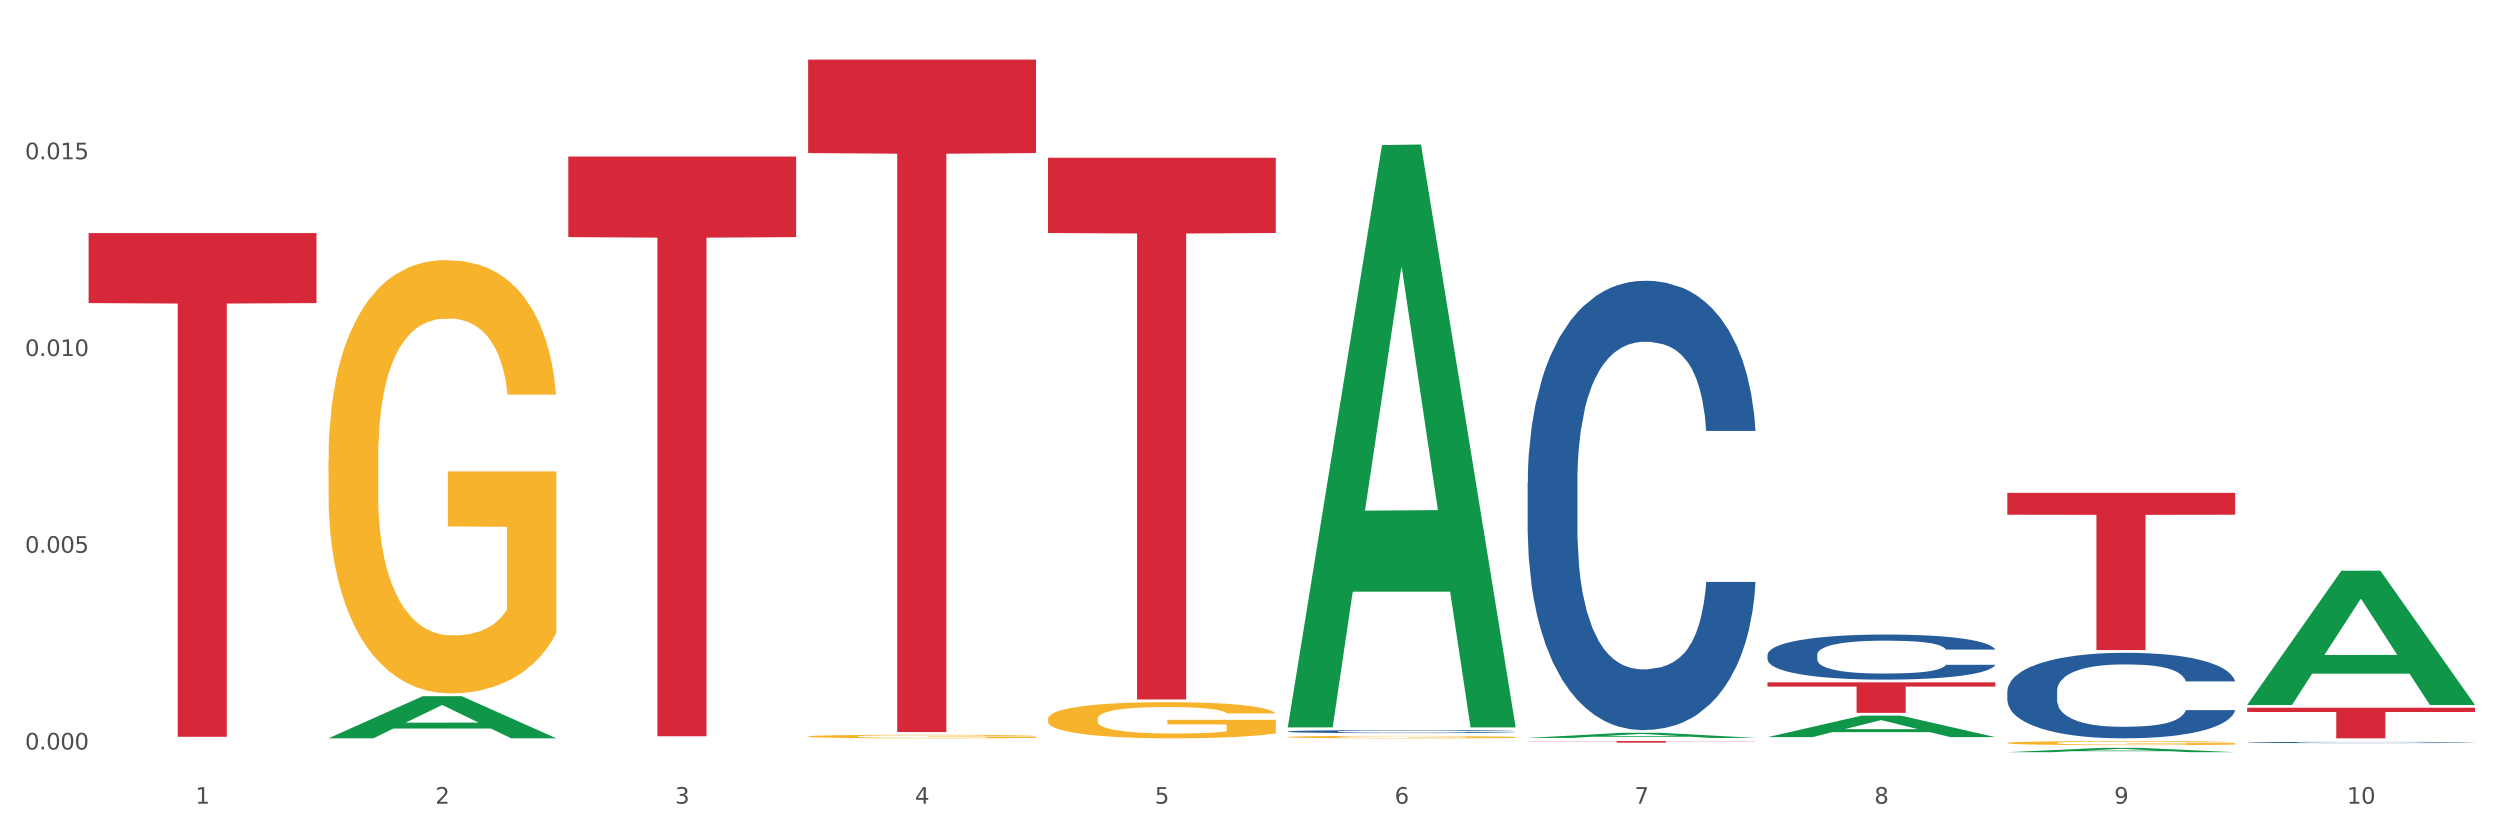 <?xml version="1.0" encoding="utf-8" standalone="no"?>
<!DOCTYPE svg PUBLIC "-//W3C//DTD SVG 1.1//EN"
  "http://www.w3.org/Graphics/SVG/1.1/DTD/svg11.dtd">
<svg xmlns:xlink="http://www.w3.org/1999/xlink" width="1080pt" height="360pt" viewBox="0 0 1080 360" xmlns="http://www.w3.org/2000/svg" version="1.1">
 <rect x="0" y="0" width="1080" height="360" fill="#333333" stroke="none"/>
 <defs>
  <style type="text/css">*{stroke-linejoin: round; stroke-linecap: butt}</style>
 </defs>
 <g id="figure_1">
  <g id="patch_1">
   <path d="M 0 360 
L 1080 360 
L 1080 0 
L 0 0 
z
" style="fill: #ffffff; stroke: #ffffff; stroke-linejoin: miter"/>
  </g>
  <g id="axes_1">
   <g id="matplotlib.axis_1">
    <g id="xtick_1">
     <g id="text_1">
      <!-- 1 -->
      <g style="fill: #4d4d4d" transform="translate(84.444 347.204) scale(0.096 -0.096)">
       <defs>
        <path id="DejaVuSans-31" d="M 794 531 
L 1825 531 
L 1825 4091 
L 703 3866 
L 703 4441 
L 1819 4666 
L 2450 4666 
L 2450 531 
L 3481 531 
L 3481 0 
L 794 0 
L 794 531 
z
" transform="scale(0.016)"/>
       </defs>
       <use xlink:href="#DejaVuSans-31"/>
      </g>
     </g>
    </g>
    <g id="xtick_2">
     <g id="text_2">
      <!-- 2 -->
      <g style="fill: #4d4d4d" transform="translate(188.053 347.204) scale(0.096 -0.096)">
       <defs>
        <path id="DejaVuSans-32" d="M 1228 531 
L 3431 531 
L 3431 0 
L 469 0 
L 469 531 
Q 828 903 1448 1529 
Q 2069 2156 2228 2338 
Q 2531 2678 2651 2914 
Q 2772 3150 2772 3378 
Q 2772 3750 2511 3984 
Q 2250 4219 1831 4219 
Q 1534 4219 1204 4116 
Q 875 4013 500 3803 
L 500 4441 
Q 881 4594 1212 4672 
Q 1544 4750 1819 4750 
Q 2544 4750 2975 4387 
Q 3406 4025 3406 3419 
Q 3406 3131 3298 2873 
Q 3191 2616 2906 2266 
Q 2828 2175 2409 1742 
Q 1991 1309 1228 531 
z
" transform="scale(0.016)"/>
       </defs>
       <use xlink:href="#DejaVuSans-32"/>
      </g>
     </g>
    </g>
    <g id="xtick_3">
     <g id="text_3">
      <!-- 3 -->
      <g style="fill: #4d4d4d" transform="translate(291.663 347.204) scale(0.096 -0.096)">
       <defs>
        <path id="DejaVuSans-33" d="M 2597 2516 
Q 3050 2419 3304 2112 
Q 3559 1806 3559 1356 
Q 3559 666 3084 287 
Q 2609 -91 1734 -91 
Q 1441 -91 1130 -33 
Q 819 25 488 141 
L 488 750 
Q 750 597 1062 519 
Q 1375 441 1716 441 
Q 2309 441 2620 675 
Q 2931 909 2931 1356 
Q 2931 1769 2642 2001 
Q 2353 2234 1838 2234 
L 1294 2234 
L 1294 2753 
L 1863 2753 
Q 2328 2753 2575 2939 
Q 2822 3125 2822 3475 
Q 2822 3834 2567 4026 
Q 2313 4219 1838 4219 
Q 1578 4219 1281 4162 
Q 984 4106 628 3988 
L 628 4550 
Q 988 4650 1302 4700 
Q 1616 4750 1894 4750 
Q 2613 4750 3031 4423 
Q 3450 4097 3450 3541 
Q 3450 3153 3228 2886 
Q 3006 2619 2597 2516 
z
" transform="scale(0.016)"/>
       </defs>
       <use xlink:href="#DejaVuSans-33"/>
      </g>
     </g>
    </g>
    <g id="xtick_4">
     <g id="text_4">
      <!-- 4 -->
      <g style="fill: #4d4d4d" transform="translate(395.273 347.204) scale(0.096 -0.096)">
       <defs>
        <path id="DejaVuSans-34" d="M 2419 4116 
L 825 1625 
L 2419 1625 
L 2419 4116 
z
M 2253 4666 
L 3047 4666 
L 3047 1625 
L 3713 1625 
L 3713 1100 
L 3047 1100 
L 3047 0 
L 2419 0 
L 2419 1100 
L 313 1100 
L 313 1709 
L 2253 4666 
z
" transform="scale(0.016)"/>
       </defs>
       <use xlink:href="#DejaVuSans-34"/>
      </g>
     </g>
    </g>
    <g id="xtick_5">
     <g id="text_5">
      <!-- 5 -->
      <g style="fill: #4d4d4d" transform="translate(498.883 347.204) scale(0.096 -0.096)">
       <defs>
        <path id="DejaVuSans-35" d="M 691 4666 
L 3169 4666 
L 3169 4134 
L 1269 4134 
L 1269 2991 
Q 1406 3038 1543 3061 
Q 1681 3084 1819 3084 
Q 2600 3084 3056 2656 
Q 3513 2228 3513 1497 
Q 3513 744 3044 326 
Q 2575 -91 1722 -91 
Q 1428 -91 1123 -41 
Q 819 9 494 109 
L 494 744 
Q 775 591 1075 516 
Q 1375 441 1709 441 
Q 2250 441 2565 725 
Q 2881 1009 2881 1497 
Q 2881 1984 2565 2268 
Q 2250 2553 1709 2553 
Q 1456 2553 1204 2497 
Q 953 2441 691 2322 
L 691 4666 
z
" transform="scale(0.016)"/>
       </defs>
       <use xlink:href="#DejaVuSans-35"/>
      </g>
     </g>
    </g>
    <g id="xtick_6">
     <g id="text_6">
      <!-- 6 -->
      <g style="fill: #4d4d4d" transform="translate(602.492 347.204) scale(0.096 -0.096)">
       <defs>
        <path id="DejaVuSans-36" d="M 2113 2584 
Q 1688 2584 1439 2293 
Q 1191 2003 1191 1497 
Q 1191 994 1439 701 
Q 1688 409 2113 409 
Q 2538 409 2786 701 
Q 3034 994 3034 1497 
Q 3034 2003 2786 2293 
Q 2538 2584 2113 2584 
z
M 3366 4563 
L 3366 3988 
Q 3128 4100 2886 4159 
Q 2644 4219 2406 4219 
Q 1781 4219 1451 3797 
Q 1122 3375 1075 2522 
Q 1259 2794 1537 2939 
Q 1816 3084 2150 3084 
Q 2853 3084 3261 2657 
Q 3669 2231 3669 1497 
Q 3669 778 3244 343 
Q 2819 -91 2113 -91 
Q 1303 -91 875 529 
Q 447 1150 447 2328 
Q 447 3434 972 4092 
Q 1497 4750 2381 4750 
Q 2619 4750 2861 4703 
Q 3103 4656 3366 4563 
z
" transform="scale(0.016)"/>
       </defs>
       <use xlink:href="#DejaVuSans-36"/>
      </g>
     </g>
    </g>
    <g id="xtick_7">
     <g id="text_7">
      <!-- 7 -->
      <g style="fill: #4d4d4d" transform="translate(706.102 347.204) scale(0.096 -0.096)">
       <defs>
        <path id="DejaVuSans-37" d="M 525 4666 
L 3525 4666 
L 3525 4397 
L 1831 0 
L 1172 0 
L 2766 4134 
L 525 4134 
L 525 4666 
z
" transform="scale(0.016)"/>
       </defs>
       <use xlink:href="#DejaVuSans-37"/>
      </g>
     </g>
    </g>
    <g id="xtick_8">
     <g id="text_8">
      <!-- 8 -->
      <g style="fill: #4d4d4d" transform="translate(809.712 347.204) scale(0.096 -0.096)">
       <defs>
        <path id="DejaVuSans-38" d="M 2034 2216 
Q 1584 2216 1326 1975 
Q 1069 1734 1069 1313 
Q 1069 891 1326 650 
Q 1584 409 2034 409 
Q 2484 409 2743 651 
Q 3003 894 3003 1313 
Q 3003 1734 2745 1975 
Q 2488 2216 2034 2216 
z
M 1403 2484 
Q 997 2584 770 2862 
Q 544 3141 544 3541 
Q 544 4100 942 4425 
Q 1341 4750 2034 4750 
Q 2731 4750 3128 4425 
Q 3525 4100 3525 3541 
Q 3525 3141 3298 2862 
Q 3072 2584 2669 2484 
Q 3125 2378 3379 2068 
Q 3634 1759 3634 1313 
Q 3634 634 3220 271 
Q 2806 -91 2034 -91 
Q 1263 -91 848 271 
Q 434 634 434 1313 
Q 434 1759 690 2068 
Q 947 2378 1403 2484 
z
M 1172 3481 
Q 1172 3119 1398 2916 
Q 1625 2713 2034 2713 
Q 2441 2713 2670 2916 
Q 2900 3119 2900 3481 
Q 2900 3844 2670 4047 
Q 2441 4250 2034 4250 
Q 1625 4250 1398 4047 
Q 1172 3844 1172 3481 
z
" transform="scale(0.016)"/>
       </defs>
       <use xlink:href="#DejaVuSans-38"/>
      </g>
     </g>
    </g>
    <g id="xtick_9">
     <g id="text_9">
      <!-- 9 -->
      <g style="fill: #4d4d4d" transform="translate(913.322 347.204) scale(0.096 -0.096)">
       <defs>
        <path id="DejaVuSans-39" d="M 703 97 
L 703 672 
Q 941 559 1184 500 
Q 1428 441 1663 441 
Q 2288 441 2617 861 
Q 2947 1281 2994 2138 
Q 2813 1869 2534 1725 
Q 2256 1581 1919 1581 
Q 1219 1581 811 2004 
Q 403 2428 403 3163 
Q 403 3881 828 4315 
Q 1253 4750 1959 4750 
Q 2769 4750 3195 4129 
Q 3622 3509 3622 2328 
Q 3622 1225 3098 567 
Q 2575 -91 1691 -91 
Q 1453 -91 1209 -44 
Q 966 3 703 97 
z
M 1959 2075 
Q 2384 2075 2632 2365 
Q 2881 2656 2881 3163 
Q 2881 3666 2632 3958 
Q 2384 4250 1959 4250 
Q 1534 4250 1286 3958 
Q 1038 3666 1038 3163 
Q 1038 2656 1286 2365 
Q 1534 2075 1959 2075 
z
" transform="scale(0.016)"/>
       </defs>
       <use xlink:href="#DejaVuSans-39"/>
      </g>
     </g>
    </g>
    <g id="xtick_10">
     <g id="text_10">
      <!-- 10 -->
      <g style="fill: #4d4d4d" transform="translate(1013.877 347.204) scale(0.096 -0.096)">
       <defs>
        <path id="DejaVuSans-30" d="M 2034 4250 
Q 1547 4250 1301 3770 
Q 1056 3291 1056 2328 
Q 1056 1369 1301 889 
Q 1547 409 2034 409 
Q 2525 409 2770 889 
Q 3016 1369 3016 2328 
Q 3016 3291 2770 3770 
Q 2525 4250 2034 4250 
z
M 2034 4750 
Q 2819 4750 3233 4129 
Q 3647 3509 3647 2328 
Q 3647 1150 3233 529 
Q 2819 -91 2034 -91 
Q 1250 -91 836 529 
Q 422 1150 422 2328 
Q 422 3509 836 4129 
Q 1250 4750 2034 4750 
z
" transform="scale(0.016)"/>
       </defs>
       <use xlink:href="#DejaVuSans-31"/>
       <use xlink:href="#DejaVuSans-30" transform="translate(63.623 0)"/>
      </g>
     </g>
    </g>
    <g id="xtick_11"/>
    <g id="xtick_12"/>
    <g id="xtick_13"/>
    <g id="xtick_14"/>
    <g id="xtick_15"/>
    <g id="xtick_16"/>
    <g id="xtick_17"/>
    <g id="xtick_18"/>
    <g id="xtick_19"/>
   </g>
   <g id="matplotlib.axis_2">
    <g id="ytick_1">
     <g id="text_11">
      <!-- 0.000 -->
      <g style="fill: #4d4d4d" transform="translate(10.8 323.788) scale(0.096 -0.096)">
       <defs>
        <path id="DejaVuSans-2e" d="M 684 794 
L 1344 794 
L 1344 0 
L 684 0 
L 684 794 
z
" transform="scale(0.016)"/>
       </defs>
       <use xlink:href="#DejaVuSans-30"/>
       <use xlink:href="#DejaVuSans-2e" transform="translate(63.623 0)"/>
       <use xlink:href="#DejaVuSans-30" transform="translate(95.41 0)"/>
       <use xlink:href="#DejaVuSans-30" transform="translate(159.033 0)"/>
       <use xlink:href="#DejaVuSans-30" transform="translate(222.656 0)"/>
      </g>
     </g>
    </g>
    <g id="ytick_2">
     <g id="text_12">
      <!-- 0.005 -->
      <g style="fill: #4d4d4d" transform="translate(10.8 238.794) scale(0.096 -0.096)">
       <use xlink:href="#DejaVuSans-30"/>
       <use xlink:href="#DejaVuSans-2e" transform="translate(63.623 0)"/>
       <use xlink:href="#DejaVuSans-30" transform="translate(95.41 0)"/>
       <use xlink:href="#DejaVuSans-30" transform="translate(159.033 0)"/>
       <use xlink:href="#DejaVuSans-35" transform="translate(222.656 0)"/>
      </g>
     </g>
    </g>
    <g id="ytick_3">
     <g id="text_13">
      <!-- 0.010 -->
      <g style="fill: #4d4d4d" transform="translate(10.8 153.8) scale(0.096 -0.096)">
       <use xlink:href="#DejaVuSans-30"/>
       <use xlink:href="#DejaVuSans-2e" transform="translate(63.623 0)"/>
       <use xlink:href="#DejaVuSans-30" transform="translate(95.41 0)"/>
       <use xlink:href="#DejaVuSans-31" transform="translate(159.033 0)"/>
       <use xlink:href="#DejaVuSans-30" transform="translate(222.656 0)"/>
      </g>
     </g>
    </g>
    <g id="ytick_4">
     <g id="text_14">
      <!-- 0.015 -->
      <g style="fill: #4d4d4d" transform="translate(10.8 68.806) scale(0.096 -0.096)">
       <use xlink:href="#DejaVuSans-30"/>
       <use xlink:href="#DejaVuSans-2e" transform="translate(63.623 0)"/>
       <use xlink:href="#DejaVuSans-30" transform="translate(95.41 0)"/>
       <use xlink:href="#DejaVuSans-31" transform="translate(159.033 0)"/>
       <use xlink:href="#DejaVuSans-35" transform="translate(222.656 0)"/>
      </g>
     </g>
    </g>
    <g id="ytick_5"/>
    <g id="ytick_6"/>
    <g id="ytick_7"/>
    <g id="ytick_8"/>
   </g>
   <g id="PolyCollection_1">
    <path d="M 141.893 318.929 
L 141.994 318.912 
L 182.584 300.76 
L 199.428 300.742 
L 240.322 318.963 
L 220.839 318.963 
L 212.011 314.72 
L 170.102 314.72 
L 169.798 314.788 
L 161.274 318.963 
L 141.893 318.963 
L 141.893 318.929 
L 175.379 312.188 
L 206.734 312.171 
L 191.209 304.626 
L 191.006 304.592 
L 190.803 304.643 
L 175.278 312.171 
L 175.379 312.188 
L 141.893 318.929 
z
" clip-path="url(#p7b01996934)" style="fill: #109648"/>
    <path d="M 141.893 198.863 
L 142.009 198.692 
L 142.009 192.537 
L 142.241 187.237 
L 143.403 174.415 
L 145.147 163.814 
L 146.425 158.172 
L 147.703 153.556 
L 149.214 148.94 
L 151.073 144.153 
L 154.443 137.143 
L 156.535 133.553 
L 159.092 129.791 
L 163.74 124.32 
L 167.11 121.243 
L 170.596 118.678 
L 176.291 115.601 
L 180.009 114.233 
L 183.961 113.207 
L 188.725 112.523 
L 192.328 112.352 
L 200.23 112.865 
L 206.97 114.404 
L 210.224 115.601 
L 214.407 117.652 
L 216.615 119.02 
L 220.218 121.756 
L 223.937 125.346 
L 226.493 128.423 
L 230.328 134.236 
L 233.233 140.049 
L 235.906 147.23 
L 237.301 152.188 
L 238.346 156.805 
L 239.276 162.105 
L 240.206 170.482 
L 219.288 170.482 
L 218.475 164.498 
L 217.196 158.856 
L 215.337 153.385 
L 213.71 149.966 
L 210.921 145.691 
L 208.364 142.956 
L 205.692 140.904 
L 202.438 139.195 
L 199.881 138.34 
L 196.279 137.656 
L 189.19 137.827 
L 184.425 139.195 
L 181.171 140.904 
L 179.08 142.443 
L 177.22 144.153 
L 175.129 146.546 
L 172.688 150.137 
L 170.945 153.385 
L 169.202 157.488 
L 167.807 161.592 
L 166.529 166.379 
L 165.483 171.508 
L 164.67 176.808 
L 163.973 183.305 
L 163.391 194.076 
L 163.391 217.499 
L 163.624 222.799 
L 164.205 229.809 
L 164.902 235.109 
L 166.064 241.435 
L 167.11 245.709 
L 169.086 251.864 
L 171.294 256.993 
L 173.037 260.242 
L 174.78 262.977 
L 177.801 266.739 
L 181.171 269.816 
L 184.077 271.697 
L 188.028 273.406 
L 190.701 274.09 
L 193.025 274.432 
L 198.719 274.432 
L 202.786 273.919 
L 207.319 272.723 
L 210.805 271.184 
L 213.71 269.303 
L 216.964 266.226 
L 219.056 263.319 
L 219.056 227.586 
L 193.49 227.415 
L 193.49 203.65 
L 240.322 203.65 
L 240.322 273.406 
L 238.346 276.997 
L 236.138 280.245 
L 233.814 283.152 
L 230.328 286.742 
L 226.144 290.162 
L 222.426 292.555 
L 218.475 294.607 
L 213.826 296.488 
L 207.783 298.197 
L 204.065 298.881 
L 199.416 299.394 
L 193.955 299.565 
L 189.19 299.223 
L 184.542 298.368 
L 179.661 296.829 
L 174.896 294.607 
L 171.294 292.384 
L 167.691 289.649 
L 163.856 286.058 
L 160.835 282.639 
L 158.511 279.561 
L 155.954 275.629 
L 153.165 270.5 
L 151.073 265.884 
L 149.214 261.097 
L 147.238 254.942 
L 145.844 249.642 
L 144.449 242.974 
L 143.636 238.016 
L 142.706 230.322 
L 142.009 219.551 
L 141.893 198.863 
z
" clip-path="url(#p7b01996934)" style="fill: #f7b32b"/>
    <path d="M 556.332 315.996 
L 556.448 315.995 
L 556.448 315.961 
L 556.797 315.915 
L 558.077 315.831 
L 559.706 315.767 
L 562.498 315.692 
L 564.011 315.661 
L 565.989 315.626 
L 570.061 315.569 
L 574.715 315.521 
L 577.972 315.494 
L 580.415 315.477 
L 585.884 315.447 
L 589.025 315.434 
L 592.283 315.423 
L 595.075 315.416 
L 599.729 315.407 
L 603.452 315.404 
L 607.757 315.403 
L 611.364 315.404 
L 616.134 315.409 
L 623.115 315.423 
L 625.791 315.432 
L 629.397 315.446 
L 633.121 315.465 
L 636.146 315.485 
L 639.636 315.512 
L 643.243 315.548 
L 646.733 315.594 
L 649.176 315.636 
L 651.154 315.681 
L 652.899 315.735 
L 654.179 315.794 
L 654.761 315.844 
L 633.47 315.844 
L 632.888 315.799 
L 631.724 315.751 
L 630.561 315.718 
L 629.281 315.692 
L 627.303 315.662 
L 625.558 315.643 
L 622.649 315.62 
L 619.973 315.605 
L 617.763 315.597 
L 615.087 315.589 
L 609.386 315.582 
L 605.314 315.582 
L 602.754 315.585 
L 599.613 315.591 
L 596.937 315.599 
L 593.795 315.614 
L 591.352 315.629 
L 588.909 315.65 
L 587.513 315.664 
L 585.418 315.691 
L 584.022 315.712 
L 582.161 315.75 
L 581.114 315.776 
L 579.252 315.845 
L 578.438 315.896 
L 578.089 315.931 
L 577.856 315.969 
L 577.856 316.157 
L 578.554 316.242 
L 579.136 316.278 
L 580.066 316.319 
L 581.812 316.372 
L 584.371 316.424 
L 587.047 316.461 
L 589.258 316.484 
L 591.352 316.501 
L 593.446 316.514 
L 596.006 316.526 
L 598.1 316.534 
L 601.242 316.541 
L 604.965 316.544 
L 607.873 316.544 
L 613.807 316.538 
L 616.483 316.532 
L 619.043 316.524 
L 621.835 316.511 
L 624.045 316.496 
L 625.325 316.485 
L 627.42 316.462 
L 629.048 316.438 
L 630.445 316.411 
L 631.375 316.386 
L 632.422 316.35 
L 633.237 316.309 
L 633.47 316.288 
L 654.761 316.288 
L 654.296 316.331 
L 653.481 316.373 
L 651.852 316.43 
L 650.573 316.462 
L 648.595 316.502 
L 646.5 316.536 
L 643.592 316.573 
L 640.916 316.601 
L 638.123 316.625 
L 635.098 316.647 
L 629.63 316.677 
L 627.652 316.685 
L 623.464 316.7 
L 620.206 316.708 
L 615.436 316.717 
L 610.549 316.722 
L 605.43 316.723 
L 600.893 316.72 
L 595.89 316.713 
L 592.748 316.706 
L 589.258 316.695 
L 585.186 316.678 
L 581.346 316.658 
L 577.74 316.634 
L 574.365 316.606 
L 571.224 316.575 
L 567.152 316.523 
L 564.127 316.472 
L 561.916 316.425 
L 560.404 316.385 
L 558.891 316.335 
L 558.077 316.3 
L 556.797 316.215 
L 556.332 316.137 
L 556.332 315.996 
z
" clip-path="url(#p7b01996934)" style="fill: #255c99"/>
    <path d="M 659.941 208.499 
L 660.058 208.321 
L 660.058 203.357 
L 660.407 196.621 
L 661.687 184.211 
L 663.316 174.815 
L 666.108 163.824 
L 667.62 159.214 
L 669.598 154.073 
L 673.67 145.741 
L 678.324 138.65 
L 681.582 134.749 
L 684.025 132.267 
L 689.494 127.835 
L 692.635 125.885 
L 695.893 124.29 
L 698.685 123.226 
L 703.339 121.985 
L 707.062 121.453 
L 711.367 121.276 
L 714.973 121.453 
L 719.744 122.162 
L 726.724 124.29 
L 729.4 125.531 
L 733.007 127.658 
L 736.73 130.495 
L 739.755 133.331 
L 743.246 137.409 
L 746.852 142.727 
L 750.343 149.464 
L 752.786 155.669 
L 754.764 162.228 
L 756.509 170.206 
L 757.789 178.893 
L 758.371 186.161 
L 737.079 186.161 
L 736.498 179.602 
L 735.334 172.51 
L 734.171 167.724 
L 732.891 163.824 
L 730.913 159.392 
L 729.168 156.555 
L 726.259 153.187 
L 723.583 151.059 
L 721.373 149.818 
L 718.697 148.755 
L 712.996 147.691 
L 708.923 147.691 
L 706.364 148.046 
L 703.222 148.932 
L 700.546 150.173 
L 697.405 152.3 
L 694.962 154.605 
L 692.519 157.619 
L 691.122 159.746 
L 689.028 163.646 
L 687.632 166.837 
L 685.77 172.333 
L 684.723 176.233 
L 682.862 186.338 
L 682.047 193.784 
L 681.698 198.925 
L 681.466 204.598 
L 681.466 232.254 
L 682.164 244.664 
L 682.745 249.982 
L 683.676 256.01 
L 685.421 263.81 
L 687.981 271.434 
L 690.657 276.929 
L 692.868 280.298 
L 694.962 282.78 
L 697.056 284.73 
L 699.616 286.502 
L 701.71 287.566 
L 704.851 288.63 
L 708.574 289.162 
L 711.483 289.162 
L 717.417 288.275 
L 720.093 287.389 
L 722.652 286.148 
L 725.445 284.198 
L 727.655 282.07 
L 728.935 280.475 
L 731.029 277.107 
L 732.658 273.561 
L 734.054 269.483 
L 734.985 265.938 
L 736.032 260.619 
L 736.847 254.592 
L 737.079 251.401 
L 758.371 251.401 
L 757.905 257.783 
L 757.091 263.988 
L 755.462 272.32 
L 754.182 277.107 
L 752.204 282.957 
L 750.11 287.921 
L 747.201 293.416 
L 744.526 297.494 
L 741.733 301.04 
L 738.708 304.231 
L 733.24 308.663 
L 731.262 309.904 
L 727.074 312.031 
L 723.816 313.272 
L 719.046 314.513 
L 714.159 315.222 
L 709.04 315.399 
L 704.502 315.045 
L 699.499 313.981 
L 696.358 312.917 
L 692.868 311.322 
L 688.795 308.84 
L 684.956 305.826 
L 681.349 302.281 
L 677.975 298.203 
L 674.834 293.594 
L 670.762 285.971 
L 667.737 278.525 
L 665.526 271.611 
L 664.014 265.761 
L 662.501 258.315 
L 661.687 253.174 
L 660.407 240.764 
L 659.941 229.24 
L 659.941 208.499 
z
" clip-path="url(#p7b01996934)" style="fill: #255c99"/>
    <path d="M 763.551 282.876 
L 763.668 282.858 
L 763.668 282.36 
L 764.017 281.684 
L 765.296 280.439 
L 766.925 279.497 
L 769.718 278.394 
L 771.23 277.931 
L 773.208 277.416 
L 777.28 276.58 
L 781.934 275.868 
L 785.192 275.477 
L 787.635 275.228 
L 793.103 274.783 
L 796.245 274.588 
L 799.502 274.428 
L 802.295 274.321 
L 806.949 274.196 
L 810.672 274.143 
L 814.976 274.125 
L 818.583 274.143 
L 823.353 274.214 
L 830.334 274.428 
L 833.01 274.552 
L 836.617 274.765 
L 840.34 275.05 
L 843.365 275.335 
L 846.855 275.744 
L 850.462 276.277 
L 853.953 276.953 
L 856.396 277.576 
L 858.374 278.234 
L 860.119 279.034 
L 861.399 279.906 
L 861.981 280.635 
L 840.689 280.635 
L 840.107 279.977 
L 838.944 279.265 
L 837.78 278.785 
L 836.501 278.394 
L 834.523 277.949 
L 832.777 277.665 
L 829.869 277.327 
L 827.193 277.113 
L 824.982 276.989 
L 822.306 276.882 
L 816.605 276.775 
L 812.533 276.775 
L 809.974 276.811 
L 806.832 276.9 
L 804.156 277.024 
L 801.015 277.238 
L 798.572 277.469 
L 796.128 277.771 
L 794.732 277.985 
L 792.638 278.376 
L 791.242 278.696 
L 789.38 279.248 
L 788.333 279.639 
L 786.472 280.653 
L 785.657 281.4 
L 785.308 281.915 
L 785.075 282.485 
L 785.075 285.259 
L 785.773 286.504 
L 786.355 287.038 
L 787.286 287.642 
L 789.031 288.425 
L 791.591 289.19 
L 794.267 289.741 
L 796.477 290.079 
L 798.572 290.328 
L 800.666 290.524 
L 803.225 290.702 
L 805.32 290.808 
L 808.461 290.915 
L 812.184 290.968 
L 815.093 290.968 
L 821.026 290.88 
L 823.702 290.791 
L 826.262 290.666 
L 829.054 290.47 
L 831.265 290.257 
L 832.545 290.097 
L 834.639 289.759 
L 836.268 289.403 
L 837.664 288.994 
L 838.595 288.638 
L 839.642 288.105 
L 840.456 287.5 
L 840.689 287.18 
L 861.981 287.18 
L 861.515 287.82 
L 860.701 288.443 
L 859.072 289.279 
L 857.792 289.759 
L 855.814 290.346 
L 853.72 290.844 
L 850.811 291.395 
L 848.135 291.804 
L 845.343 292.16 
L 842.318 292.48 
L 836.85 292.925 
L 834.872 293.049 
L 830.683 293.263 
L 827.426 293.387 
L 822.655 293.512 
L 817.769 293.583 
L 812.65 293.601 
L 808.112 293.565 
L 803.109 293.458 
L 799.968 293.352 
L 796.477 293.192 
L 792.405 292.943 
L 788.566 292.64 
L 784.959 292.285 
L 781.585 291.876 
L 778.444 291.413 
L 774.371 290.648 
L 771.346 289.901 
L 769.136 289.208 
L 767.623 288.621 
L 766.111 287.874 
L 765.296 287.358 
L 764.017 286.113 
L 763.551 284.957 
L 763.551 282.876 
z
" clip-path="url(#p7b01996934)" style="fill: #255c99"/>
    <path d="M 867.161 298.613 
L 867.277 298.579 
L 867.277 297.634 
L 867.626 296.352 
L 868.906 293.99 
L 870.535 292.201 
L 873.327 290.109 
L 874.84 289.231 
L 876.818 288.252 
L 880.89 286.666 
L 885.544 285.316 
L 888.801 284.574 
L 891.245 284.101 
L 896.713 283.258 
L 899.854 282.886 
L 903.112 282.583 
L 905.904 282.38 
L 910.558 282.144 
L 914.281 282.043 
L 918.586 282.009 
L 922.193 282.043 
L 926.963 282.178 
L 933.944 282.583 
L 936.62 282.819 
L 940.227 283.224 
L 943.95 283.764 
L 946.975 284.304 
L 950.465 285.08 
L 954.072 286.093 
L 957.562 287.375 
L 960.006 288.556 
L 961.984 289.805 
L 963.729 291.323 
L 965.009 292.977 
L 965.59 294.361 
L 944.299 294.361 
L 943.717 293.112 
L 942.554 291.762 
L 941.39 290.851 
L 940.11 290.109 
L 938.132 289.265 
L 936.387 288.725 
L 933.479 288.084 
L 930.803 287.679 
L 928.592 287.442 
L 925.916 287.24 
L 920.215 287.037 
L 916.143 287.037 
L 913.583 287.105 
L 910.442 287.274 
L 907.766 287.51 
L 904.625 287.915 
L 902.181 288.354 
L 899.738 288.927 
L 898.342 289.332 
L 896.248 290.075 
L 894.851 290.682 
L 892.99 291.728 
L 891.943 292.471 
L 890.081 294.394 
L 889.267 295.812 
L 888.918 296.791 
L 888.685 297.871 
L 888.685 303.135 
L 889.383 305.498 
L 889.965 306.51 
L 890.896 307.657 
L 892.641 309.142 
L 895.201 310.593 
L 897.877 311.64 
L 900.087 312.281 
L 902.181 312.753 
L 904.276 313.125 
L 906.835 313.462 
L 908.929 313.664 
L 912.071 313.867 
L 915.794 313.968 
L 918.703 313.968 
L 924.636 313.799 
L 927.312 313.631 
L 929.872 313.394 
L 932.664 313.023 
L 934.875 312.618 
L 936.155 312.315 
L 938.249 311.673 
L 939.878 310.998 
L 941.274 310.222 
L 942.205 309.547 
L 943.252 308.535 
L 944.066 307.387 
L 944.299 306.78 
L 965.59 306.78 
L 965.125 307.995 
L 964.31 309.176 
L 962.682 310.762 
L 961.402 311.673 
L 959.424 312.787 
L 957.33 313.732 
L 954.421 314.778 
L 951.745 315.554 
L 948.953 316.229 
L 945.928 316.837 
L 940.459 317.68 
L 938.481 317.917 
L 934.293 318.322 
L 931.035 318.558 
L 926.265 318.794 
L 921.379 318.929 
L 916.259 318.963 
L 911.722 318.895 
L 906.719 318.693 
L 903.577 318.49 
L 900.087 318.187 
L 896.015 317.714 
L 892.176 317.14 
L 888.569 316.466 
L 885.195 315.689 
L 882.053 314.812 
L 877.981 313.361 
L 874.956 311.943 
L 872.746 310.627 
L 871.233 309.513 
L 869.721 308.096 
L 868.906 307.117 
L 867.626 304.755 
L 867.161 302.561 
L 867.161 298.613 
z
" clip-path="url(#p7b01996934)" style="fill: #255c99"/>
    <path d="M 970.771 320.74 
L 970.887 320.739 
L 970.887 320.725 
L 971.236 320.707 
L 972.516 320.673 
L 974.145 320.647 
L 976.937 320.617 
L 978.45 320.605 
L 980.428 320.59 
L 984.5 320.568 
L 989.154 320.548 
L 992.411 320.538 
L 994.854 320.531 
L 1000.323 320.519 
L 1003.464 320.513 
L 1006.722 320.509 
L 1009.514 320.506 
L 1014.168 320.503 
L 1017.891 320.501 
L 1022.196 320.501 
L 1025.803 320.501 
L 1030.573 320.503 
L 1037.554 320.509 
L 1040.23 320.512 
L 1043.836 320.518 
L 1047.56 320.526 
L 1050.585 320.534 
L 1054.075 320.545 
L 1057.682 320.559 
L 1061.172 320.578 
L 1063.615 320.595 
L 1065.593 320.613 
L 1067.338 320.635 
L 1068.618 320.658 
L 1069.2 320.678 
L 1047.909 320.678 
L 1047.327 320.66 
L 1046.163 320.641 
L 1045 320.628 
L 1043.72 320.617 
L 1041.742 320.605 
L 1039.997 320.597 
L 1037.088 320.588 
L 1034.412 320.582 
L 1032.202 320.579 
L 1029.526 320.576 
L 1023.825 320.573 
L 1019.753 320.573 
L 1017.193 320.574 
L 1014.052 320.576 
L 1011.376 320.58 
L 1008.234 320.586 
L 1005.791 320.592 
L 1003.348 320.6 
L 1001.952 320.606 
L 999.857 320.617 
L 998.461 320.625 
L 996.6 320.64 
L 995.553 320.651 
L 993.691 320.679 
L 992.877 320.699 
L 992.528 320.713 
L 992.295 320.729 
L 992.295 320.805 
L 992.993 320.839 
L 993.575 320.853 
L 994.505 320.87 
L 996.251 320.891 
L 998.81 320.912 
L 1001.486 320.927 
L 1003.697 320.936 
L 1005.791 320.943 
L 1007.885 320.948 
L 1010.445 320.953 
L 1012.539 320.956 
L 1015.681 320.959 
L 1019.404 320.96 
L 1022.312 320.96 
L 1028.246 320.958 
L 1030.922 320.955 
L 1033.482 320.952 
L 1036.274 320.947 
L 1038.484 320.941 
L 1039.764 320.937 
L 1041.859 320.927 
L 1043.487 320.918 
L 1044.884 320.906 
L 1045.814 320.897 
L 1046.861 320.882 
L 1047.676 320.866 
L 1047.909 320.857 
L 1069.2 320.857 
L 1068.735 320.874 
L 1067.92 320.891 
L 1066.291 320.914 
L 1065.012 320.927 
L 1063.034 320.943 
L 1060.939 320.957 
L 1058.031 320.972 
L 1055.355 320.983 
L 1052.562 320.993 
L 1049.537 321.002 
L 1044.069 321.014 
L 1042.091 321.017 
L 1037.903 321.023 
L 1034.645 321.026 
L 1029.875 321.03 
L 1024.988 321.032 
L 1019.869 321.032 
L 1015.332 321.031 
L 1010.329 321.028 
L 1007.187 321.025 
L 1003.697 321.021 
L 999.625 321.014 
L 995.785 321.006 
L 992.179 320.996 
L 988.804 320.985 
L 985.663 320.972 
L 981.591 320.952 
L 978.566 320.931 
L 976.355 320.912 
L 974.843 320.896 
L 973.33 320.876 
L 972.516 320.862 
L 971.236 320.828 
L 970.771 320.796 
L 970.771 320.74 
z
" clip-path="url(#p7b01996934)" style="fill: #255c99"/>
    <path d="M 970.771 305.731 
L 1069.2 305.731 
L 1069.2 307.569 
L 1030.481 307.582 
L 1030.481 318.963 
L 1009.256 318.963 
L 1009.256 307.582 
L 970.771 307.569 
L 970.771 305.743 
L 970.771 305.731 
z
" clip-path="url(#p7b01996934)" style="fill: #d62839"/>
    <path d="M 763.551 294.778 
L 861.981 294.778 
L 861.981 296.609 
L 823.262 296.621 
L 823.262 307.95 
L 802.037 307.95 
L 802.037 296.621 
L 763.551 296.609 
L 763.551 294.791 
L 763.551 294.778 
z
" clip-path="url(#p7b01996934)" style="fill: #d62839"/>
    <path d="M 659.941 320.14 
L 758.371 320.14 
L 758.371 320.236 
L 719.652 320.237 
L 719.652 320.831 
L 698.427 320.831 
L 698.427 320.237 
L 659.941 320.236 
L 659.941 320.141 
L 659.941 320.14 
z
" clip-path="url(#p7b01996934)" style="fill: #d62839"/>
    <path d="M 452.722 68.133 
L 551.151 68.133 
L 551.151 100.656 
L 512.433 100.875 
L 512.433 302.164 
L 491.207 302.164 
L 491.207 100.875 
L 452.722 100.656 
L 452.722 68.353 
L 452.722 68.133 
z
" clip-path="url(#p7b01996934)" style="fill: #d62839"/>
    <path d="M 349.112 25.759 
L 447.542 25.759 
L 447.542 66.128 
L 408.823 66.401 
L 408.823 316.248 
L 387.598 316.248 
L 387.598 66.401 
L 349.112 66.128 
L 349.112 26.032 
L 349.112 25.759 
z
" clip-path="url(#p7b01996934)" style="fill: #d62839"/>
    <path d="M 245.502 67.631 
L 343.932 67.631 
L 343.932 102.433 
L 305.213 102.668 
L 305.213 318.059 
L 283.988 318.059 
L 283.988 102.668 
L 245.502 102.433 
L 245.502 67.867 
L 245.502 67.631 
z
" clip-path="url(#p7b01996934)" style="fill: #d62839"/>
    <path d="M 38.283 100.69 
L 136.712 100.69 
L 136.712 130.931 
L 97.994 131.135 
L 97.994 318.304 
L 76.768 318.304 
L 76.768 131.135 
L 38.283 130.931 
L 38.283 100.894 
L 38.283 100.69 
z
" clip-path="url(#p7b01996934)" style="fill: #d62839"/>
    <path d="M 867.161 320.956 
L 867.277 320.955 
L 867.277 320.897 
L 867.51 320.847 
L 868.672 320.726 
L 870.415 320.626 
L 871.693 320.573 
L 872.971 320.529 
L 874.482 320.485 
L 876.342 320.44 
L 879.712 320.374 
L 881.803 320.34 
L 884.36 320.305 
L 889.008 320.253 
L 892.378 320.224 
L 895.865 320.2 
L 901.559 320.171 
L 905.278 320.158 
L 909.229 320.148 
L 913.993 320.142 
L 917.596 320.14 
L 925.498 320.145 
L 932.238 320.16 
L 935.492 320.171 
L 939.676 320.19 
L 941.884 320.203 
L 945.486 320.229 
L 949.205 320.263 
L 951.761 320.292 
L 955.596 320.347 
L 958.501 320.402 
L 961.174 320.469 
L 962.569 320.516 
L 963.615 320.56 
L 964.544 320.61 
L 965.474 320.689 
L 944.556 320.689 
L 943.743 320.632 
L 942.465 320.579 
L 940.605 320.527 
L 938.978 320.495 
L 936.189 320.455 
L 933.633 320.429 
L 930.96 320.41 
L 927.706 320.394 
L 925.149 320.385 
L 921.547 320.379 
L 914.458 320.381 
L 909.694 320.394 
L 906.44 320.41 
L 904.348 320.424 
L 902.489 320.44 
L 900.397 320.463 
L 897.956 320.497 
L 896.213 320.527 
L 894.47 320.566 
L 893.076 320.605 
L 891.797 320.65 
L 890.751 320.698 
L 889.938 320.748 
L 889.241 320.81 
L 888.66 320.911 
L 888.66 321.132 
L 888.892 321.182 
L 889.473 321.248 
L 890.17 321.298 
L 891.333 321.358 
L 892.378 321.398 
L 894.354 321.456 
L 896.562 321.505 
L 898.305 321.535 
L 900.048 321.561 
L 903.07 321.596 
L 906.44 321.625 
L 909.345 321.643 
L 913.296 321.659 
L 915.969 321.666 
L 918.293 321.669 
L 923.987 321.669 
L 928.055 321.664 
L 932.587 321.653 
L 936.073 321.638 
L 938.978 321.621 
L 942.232 321.592 
L 944.324 321.564 
L 944.324 321.227 
L 918.758 321.226 
L 918.758 321.001 
L 965.59 321.001 
L 965.59 321.659 
L 963.615 321.693 
L 961.407 321.724 
L 959.083 321.751 
L 955.596 321.785 
L 951.413 321.817 
L 947.694 321.84 
L 943.743 321.859 
L 939.095 321.877 
L 933.052 321.893 
L 929.333 321.9 
L 924.685 321.904 
L 919.223 321.906 
L 914.458 321.903 
L 909.81 321.895 
L 904.929 321.88 
L 900.164 321.859 
L 896.562 321.838 
L 892.959 321.813 
L 889.125 321.779 
L 886.103 321.746 
L 883.779 321.717 
L 881.222 321.68 
L 878.433 321.632 
L 876.342 321.588 
L 874.482 321.543 
L 872.507 321.485 
L 871.112 321.435 
L 869.718 321.372 
L 868.904 321.326 
L 867.974 321.253 
L 867.277 321.151 
L 867.161 320.956 
z
" clip-path="url(#p7b01996934)" style="fill: #f7b32b"/>
    <path d="M 867.161 212.929 
L 965.59 212.929 
L 965.59 222.365 
L 926.872 222.429 
L 926.872 280.832 
L 905.646 280.832 
L 905.646 222.429 
L 867.161 222.365 
L 867.161 212.992 
L 867.161 212.929 
z
" clip-path="url(#p7b01996934)" style="fill: #d62839"/>
    <path d="M 659.941 318.771 
L 660.043 318.769 
L 700.632 316.579 
L 717.477 316.577 
L 758.371 318.776 
L 738.888 318.776 
L 730.06 318.264 
L 688.151 318.264 
L 687.847 318.272 
L 679.323 318.776 
L 659.941 318.776 
L 659.941 318.771 
L 693.428 317.958 
L 724.783 317.956 
L 709.258 317.046 
L 709.055 317.041 
L 708.852 317.048 
L 693.326 317.956 
L 693.428 317.958 
L 659.941 318.771 
z
" clip-path="url(#p7b01996934)" style="fill: #109648"/>
    <path d="M 867.161 324.946 
L 867.262 324.944 
L 907.852 323.085 
L 924.696 323.084 
L 965.59 324.95 
L 946.107 324.95 
L 937.279 324.515 
L 895.371 324.515 
L 895.066 324.522 
L 886.542 324.95 
L 867.161 324.95 
L 867.161 324.946 
L 900.647 324.256 
L 932.003 324.254 
L 916.477 323.481 
L 916.274 323.478 
L 916.071 323.483 
L 900.546 324.254 
L 900.647 324.256 
L 867.161 324.946 
z
" clip-path="url(#p7b01996934)" style="fill: #109648"/>
    <path d="M 970.771 304.444 
L 970.872 304.39 
L 1011.462 246.569 
L 1028.306 246.514 
L 1069.2 304.553 
L 1049.717 304.553 
L 1040.889 291.038 
L 998.98 291.038 
L 998.676 291.256 
L 990.152 304.553 
L 970.771 304.553 
L 970.771 304.444 
L 1004.257 282.972 
L 1035.612 282.918 
L 1020.087 258.885 
L 1019.884 258.776 
L 1019.681 258.94 
L 1004.156 282.918 
L 1004.257 282.972 
L 970.771 304.444 
z
" clip-path="url(#p7b01996934)" style="fill: #109648"/>
    <path d="M 556.332 318.391 
L 556.448 318.39 
L 556.448 318.355 
L 556.68 318.325 
L 557.842 318.253 
L 559.586 318.192 
L 560.864 318.16 
L 562.142 318.134 
L 563.653 318.108 
L 565.512 318.081 
L 568.882 318.041 
L 570.974 318.021 
L 573.531 317.999 
L 578.179 317.968 
L 581.549 317.951 
L 585.035 317.936 
L 590.73 317.919 
L 594.448 317.911 
L 598.4 317.905 
L 603.164 317.901 
L 606.767 317.9 
L 614.669 317.903 
L 621.409 317.912 
L 624.663 317.919 
L 628.846 317.93 
L 631.054 317.938 
L 634.657 317.954 
L 638.375 317.974 
L 640.932 317.992 
L 644.767 318.025 
L 647.672 318.058 
L 650.345 318.098 
L 651.74 318.126 
L 652.785 318.153 
L 653.715 318.183 
L 654.645 318.23 
L 633.727 318.23 
L 632.914 318.196 
L 631.635 318.164 
L 629.776 318.133 
L 628.149 318.114 
L 625.36 318.09 
L 622.803 318.074 
L 620.131 318.062 
L 616.877 318.053 
L 614.32 318.048 
L 610.718 318.044 
L 603.629 318.045 
L 598.864 318.053 
L 595.61 318.062 
L 593.519 318.071 
L 591.659 318.081 
L 589.568 318.094 
L 587.127 318.115 
L 585.384 318.133 
L 583.641 318.157 
L 582.246 318.18 
L 580.968 318.207 
L 579.922 318.236 
L 579.109 318.266 
L 578.412 318.303 
L 577.83 318.364 
L 577.83 318.497 
L 578.063 318.527 
L 578.644 318.567 
L 579.341 318.597 
L 580.503 318.633 
L 581.549 318.657 
L 583.525 318.692 
L 585.733 318.721 
L 587.476 318.74 
L 589.219 318.755 
L 592.24 318.777 
L 595.61 318.794 
L 598.516 318.805 
L 602.467 318.814 
L 605.14 318.818 
L 607.464 318.82 
L 613.158 318.82 
L 617.225 318.817 
L 621.758 318.811 
L 625.244 318.802 
L 628.149 318.791 
L 631.403 318.774 
L 633.495 318.757 
L 633.495 318.554 
L 607.929 318.553 
L 607.929 318.419 
L 654.761 318.419 
L 654.761 318.814 
L 652.785 318.835 
L 650.577 318.853 
L 648.253 318.87 
L 644.767 318.89 
L 640.583 318.91 
L 636.865 318.923 
L 632.914 318.935 
L 628.265 318.945 
L 622.222 318.955 
L 618.504 318.959 
L 613.855 318.962 
L 608.394 318.963 
L 603.629 318.961 
L 598.981 318.956 
L 594.1 318.947 
L 589.335 318.935 
L 585.733 318.922 
L 582.13 318.907 
L 578.295 318.886 
L 575.274 318.867 
L 572.95 318.849 
L 570.393 318.827 
L 567.604 318.798 
L 565.512 318.772 
L 563.653 318.745 
L 561.677 318.71 
L 560.283 318.68 
L 558.888 318.642 
L 558.075 318.614 
L 557.145 318.57 
L 556.448 318.509 
L 556.332 318.391 
z
" clip-path="url(#p7b01996934)" style="fill: #f7b32b"/>
    <path d="M 556.332 313.752 
L 556.433 313.516 
L 597.023 62.663 
L 613.867 62.426 
L 654.761 314.225 
L 635.278 314.225 
L 626.45 255.59 
L 584.541 255.59 
L 584.237 256.536 
L 575.713 314.225 
L 556.332 314.225 
L 556.332 313.752 
L 589.818 220.599 
L 621.173 220.362 
L 605.648 116.096 
L 605.445 115.623 
L 605.242 116.333 
L 589.717 220.362 
L 589.818 220.599 
L 556.332 313.752 
z
" clip-path="url(#p7b01996934)" style="fill: #109648"/>
    <path d="M 763.551 318.431 
L 763.653 318.422 
L 804.242 309.137 
L 821.087 309.128 
L 861.981 318.448 
L 842.498 318.448 
L 833.669 316.278 
L 791.761 316.278 
L 791.456 316.313 
L 782.933 318.448 
L 763.551 318.448 
L 763.551 318.431 
L 797.037 314.983 
L 828.393 314.974 
L 812.867 311.115 
L 812.664 311.097 
L 812.461 311.123 
L 796.936 314.974 
L 797.037 314.983 
L 763.551 318.431 
z
" clip-path="url(#p7b01996934)" style="fill: #109648"/>
    <path d="M 452.722 310.56 
L 452.838 310.546 
L 452.838 310.032 
L 453.071 309.59 
L 454.233 308.52 
L 455.976 307.635 
L 457.254 307.164 
L 458.532 306.779 
L 460.043 306.394 
L 461.903 305.995 
L 465.273 305.41 
L 467.364 305.11 
L 469.921 304.796 
L 474.569 304.34 
L 477.939 304.083 
L 481.426 303.869 
L 487.12 303.612 
L 490.839 303.498 
L 494.79 303.412 
L 499.554 303.355 
L 503.157 303.341 
L 511.059 303.384 
L 517.799 303.512 
L 521.053 303.612 
L 525.237 303.783 
L 527.445 303.897 
L 531.047 304.126 
L 534.766 304.425 
L 537.322 304.682 
L 541.157 305.167 
L 544.062 305.652 
L 546.735 306.251 
L 548.13 306.665 
L 549.176 307.05 
L 550.105 307.493 
L 551.035 308.192 
L 530.117 308.192 
L 529.304 307.692 
L 528.026 307.222 
L 526.166 306.765 
L 524.539 306.48 
L 521.75 306.123 
L 519.194 305.895 
L 516.521 305.724 
L 513.267 305.581 
L 510.71 305.51 
L 507.108 305.453 
L 500.019 305.467 
L 495.255 305.581 
L 492.001 305.724 
L 489.909 305.852 
L 488.05 305.995 
L 485.958 306.194 
L 483.517 306.494 
L 481.774 306.765 
L 480.031 307.107 
L 478.637 307.45 
L 477.358 307.849 
L 476.312 308.277 
L 475.499 308.72 
L 474.802 309.262 
L 474.221 310.16 
L 474.221 312.115 
L 474.453 312.557 
L 475.034 313.142 
L 475.731 313.584 
L 476.894 314.112 
L 477.939 314.469 
L 479.915 314.983 
L 482.123 315.411 
L 483.866 315.682 
L 485.609 315.91 
L 488.631 316.224 
L 492.001 316.481 
L 494.906 316.637 
L 498.857 316.78 
L 501.53 316.837 
L 503.854 316.866 
L 509.548 316.866 
L 513.616 316.823 
L 518.148 316.723 
L 521.634 316.595 
L 524.539 316.438 
L 527.793 316.181 
L 529.885 315.938 
L 529.885 312.957 
L 504.319 312.942 
L 504.319 310.959 
L 551.151 310.959 
L 551.151 316.78 
L 549.176 317.08 
L 546.968 317.351 
L 544.644 317.593 
L 541.157 317.893 
L 536.974 318.178 
L 533.255 318.378 
L 529.304 318.549 
L 524.656 318.706 
L 518.613 318.849 
L 514.894 318.906 
L 510.246 318.949 
L 504.784 318.963 
L 500.019 318.934 
L 495.371 318.863 
L 490.49 318.735 
L 485.725 318.549 
L 482.123 318.364 
L 478.52 318.135 
L 474.686 317.836 
L 471.664 317.55 
L 469.34 317.294 
L 466.783 316.966 
L 463.994 316.538 
L 461.903 316.152 
L 460.043 315.753 
L 458.068 315.239 
L 456.673 314.797 
L 455.279 314.241 
L 454.465 313.827 
L 453.535 313.185 
L 452.838 312.286 
L 452.722 310.56 
z
" clip-path="url(#p7b01996934)" style="fill: #f7b32b"/>
    <path d="M 349.112 318.136 
L 349.228 318.134 
L 349.228 318.084 
L 349.461 318.04 
L 350.623 317.935 
L 352.366 317.848 
L 353.644 317.801 
L 354.923 317.763 
L 356.433 317.726 
L 358.293 317.686 
L 361.663 317.629 
L 363.755 317.599 
L 366.311 317.568 
L 370.96 317.523 
L 374.33 317.498 
L 377.816 317.477 
L 383.51 317.452 
L 387.229 317.44 
L 391.18 317.432 
L 395.945 317.426 
L 399.547 317.425 
L 407.449 317.429 
L 414.189 317.442 
L 417.443 317.452 
L 421.627 317.469 
L 423.835 317.48 
L 427.437 317.502 
L 431.156 317.532 
L 433.713 317.557 
L 437.548 317.605 
L 440.453 317.653 
L 443.126 317.712 
L 444.52 317.752 
L 445.566 317.79 
L 446.496 317.834 
L 447.425 317.903 
L 426.508 317.903 
L 425.694 317.853 
L 424.416 317.807 
L 422.557 317.762 
L 420.93 317.734 
L 418.141 317.699 
L 415.584 317.676 
L 412.911 317.66 
L 409.657 317.646 
L 407.101 317.639 
L 403.498 317.633 
L 396.409 317.634 
L 391.645 317.646 
L 388.391 317.66 
L 386.299 317.672 
L 384.44 317.686 
L 382.348 317.706 
L 379.908 317.735 
L 378.165 317.762 
L 376.421 317.796 
L 375.027 317.83 
L 373.749 317.869 
L 372.703 317.911 
L 371.889 317.954 
L 371.192 318.008 
L 370.611 318.096 
L 370.611 318.289 
L 370.843 318.332 
L 371.424 318.39 
L 372.122 318.433 
L 373.284 318.485 
L 374.33 318.52 
L 376.305 318.571 
L 378.513 318.613 
L 380.256 318.64 
L 381.999 318.662 
L 385.021 318.693 
L 388.391 318.719 
L 391.296 318.734 
L 395.247 318.748 
L 397.92 318.754 
L 400.244 318.756 
L 405.939 318.756 
L 410.006 318.752 
L 414.538 318.742 
L 418.024 318.73 
L 420.93 318.714 
L 424.183 318.689 
L 426.275 318.665 
L 426.275 318.372 
L 400.709 318.37 
L 400.709 318.175 
L 447.542 318.175 
L 447.542 318.748 
L 445.566 318.777 
L 443.358 318.804 
L 441.034 318.828 
L 437.548 318.858 
L 433.364 318.886 
L 429.645 318.905 
L 425.694 318.922 
L 421.046 318.938 
L 415.003 318.952 
L 411.284 318.957 
L 406.636 318.961 
L 401.174 318.963 
L 396.409 318.96 
L 391.761 318.953 
L 386.88 318.94 
L 382.116 318.922 
L 378.513 318.904 
L 374.911 318.881 
L 371.076 318.852 
L 368.054 318.824 
L 365.73 318.799 
L 363.174 318.766 
L 360.385 318.724 
L 358.293 318.686 
L 356.433 318.647 
L 354.458 318.596 
L 353.063 318.553 
L 351.669 318.498 
L 350.855 318.457 
L 349.926 318.394 
L 349.228 318.306 
L 349.112 318.136 
z
" clip-path="url(#p7b01996934)" style="fill: #f7b32b"/>
   </g>
  </g>
 </g>
 <defs>
  <clipPath id="p7b01996934">
   <rect x="38.283" y="10.8" width="1030.917" height="329.109"/>
  </clipPath>
 </defs>
</svg>
